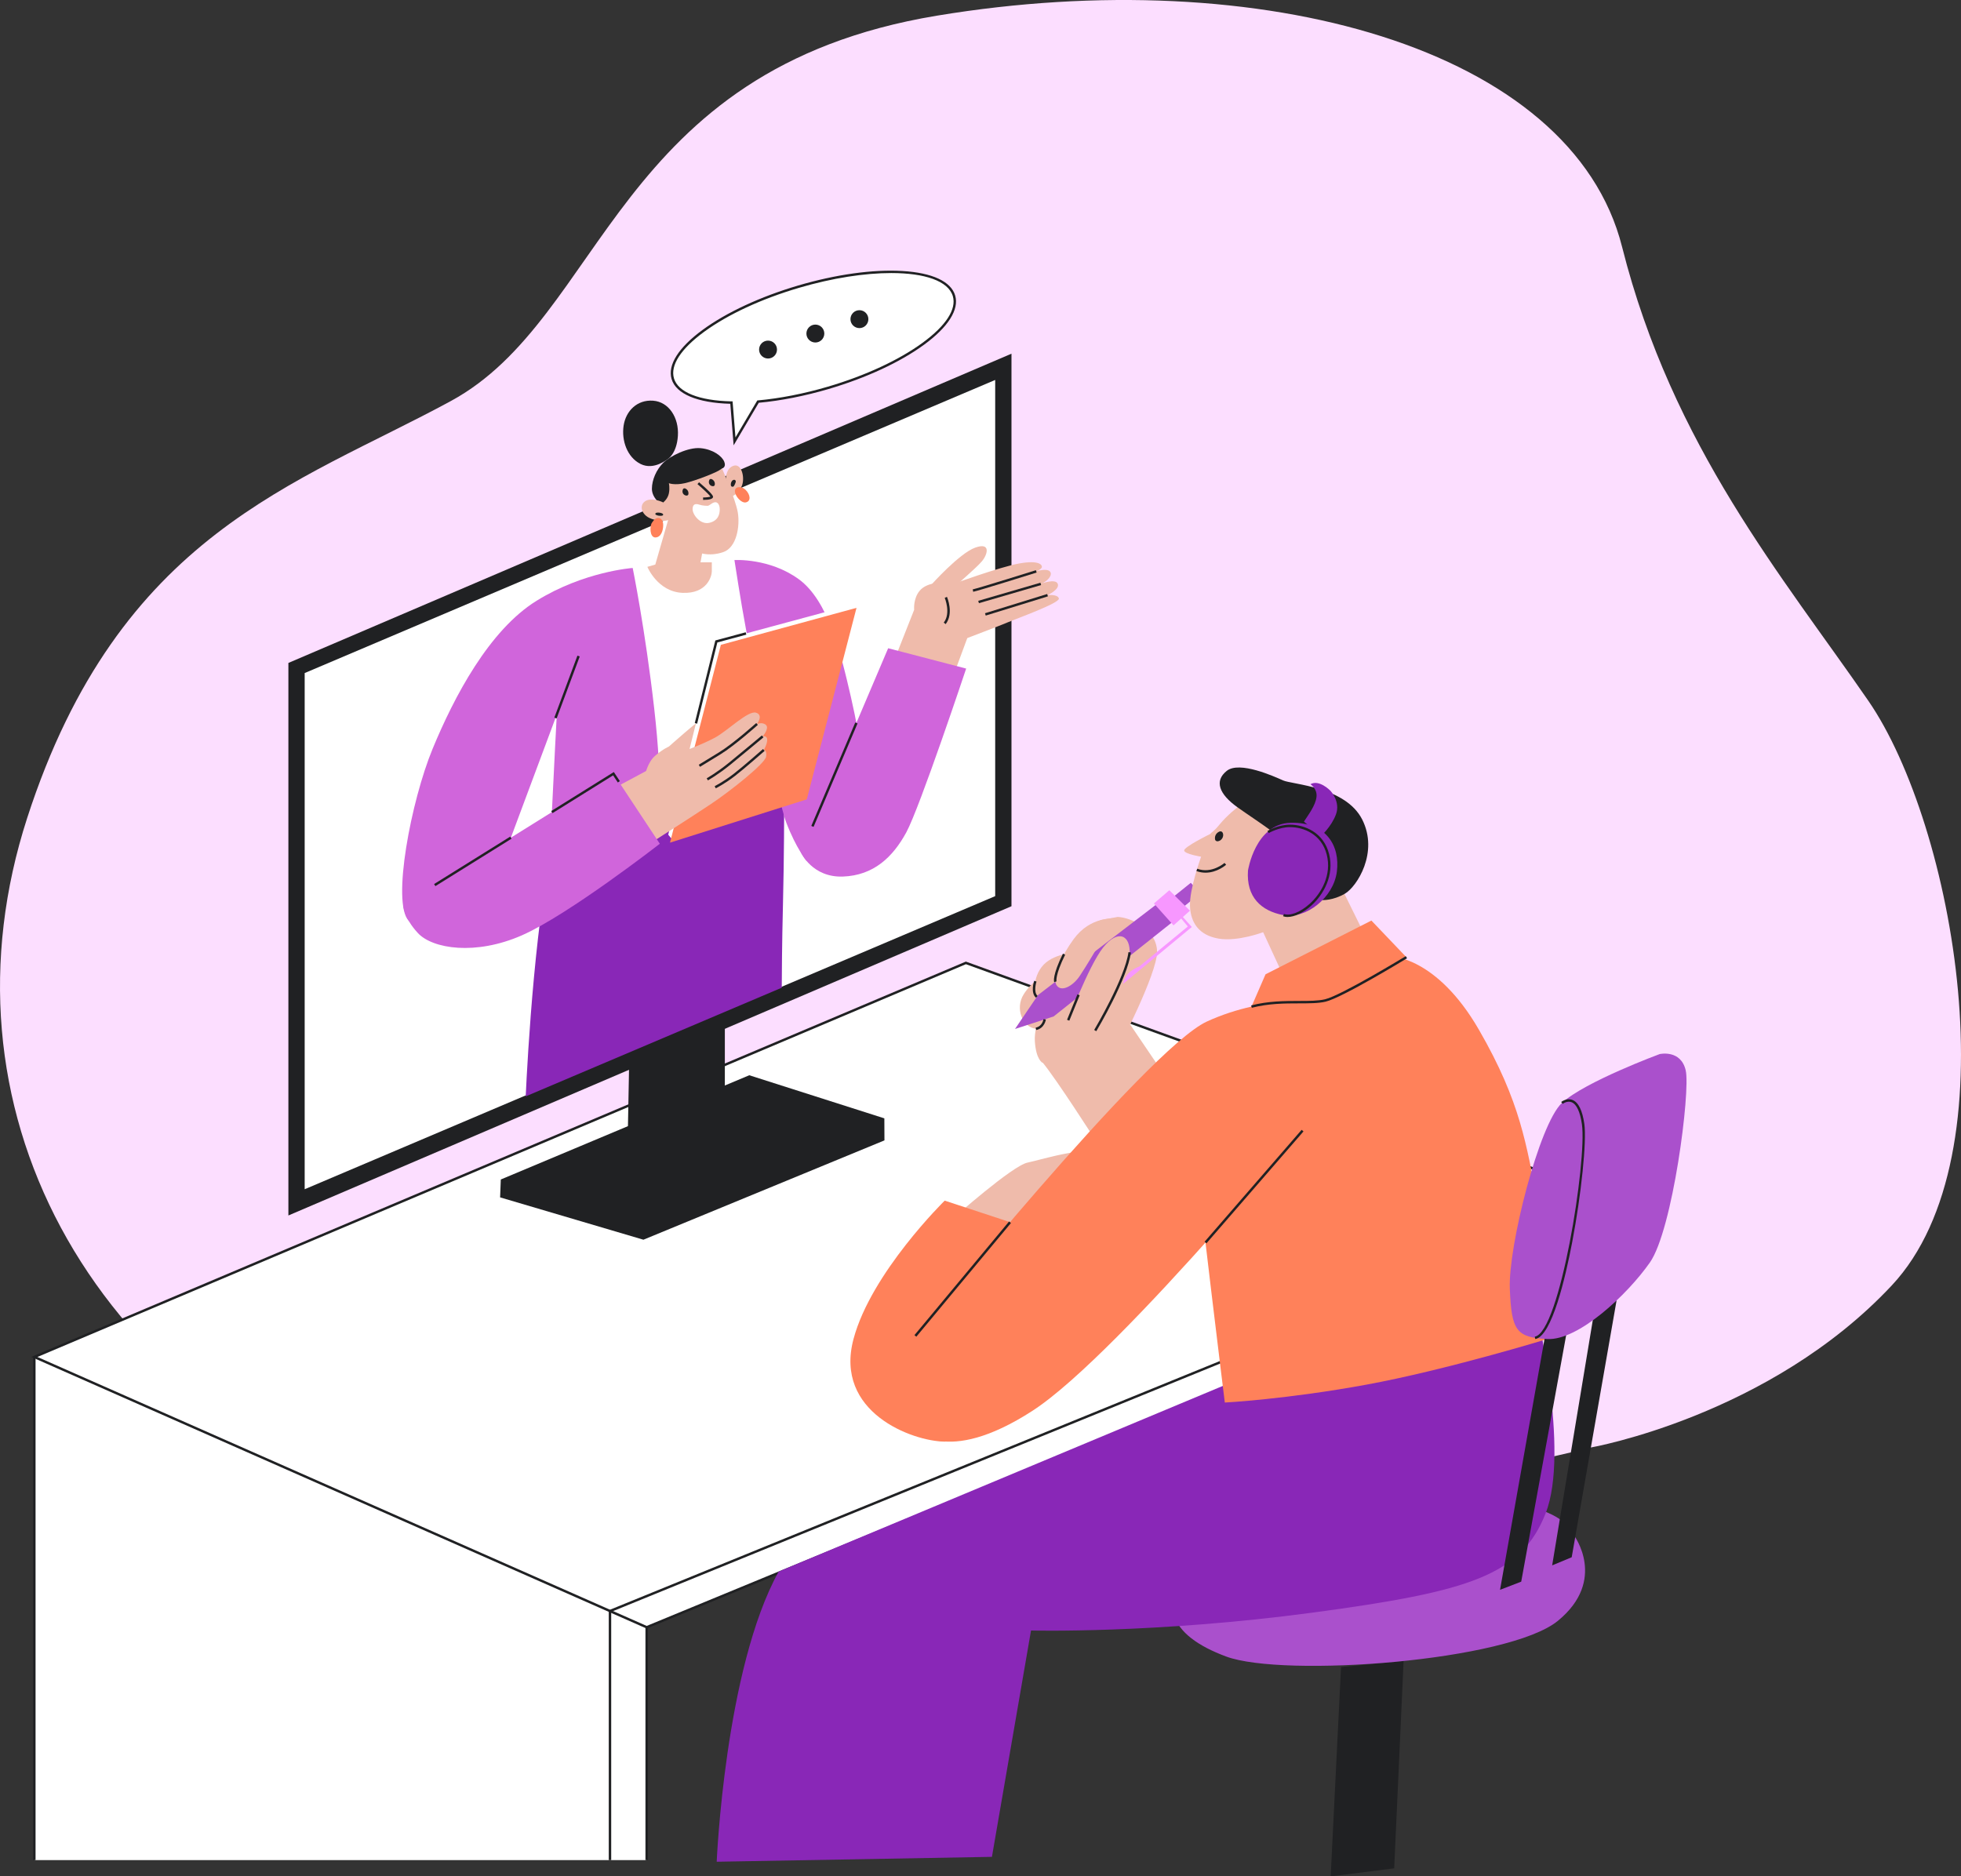 <?xml version="1.0" encoding="UTF-8"?> <svg xmlns="http://www.w3.org/2000/svg" id="Layer_2" data-name="Layer 2" viewBox="0 0 1204.12 1152.34"><rect x="0" y="0" width="1204.12" height="1152.34" fill="#333333" stroke="none"/><defs><style> .cls-1 { fill: #fff; } .cls-2 { fill: #f797ff; } .cls-3 { fill: #efbbab; } .cls-4 { fill: #fcdeff; } .cls-5 { fill: #d065db; } .cls-6 { fill: #8927b7; } .cls-7 { fill: #ff815a; } .cls-8 { fill: #202123; } .cls-9 { fill: #aa50cc; } </style></defs><g id="OBJECTS"><g><path class="cls-4" d="m976.97,888.92s109.57-19.28,184.66-99.52c75.1-80.24,38.06-282.9-14.4-359.02-52.46-76.12-120.36-156.36-151.22-278.78C965.15,29.18,773.81-23.29,575.27,9.63c-198.54,32.92-203.69,185.17-298.33,236.6-94.64,51.44-203.68,81.27-260.26,256.15-56.58,174.88,32.92,352.85,236.6,428.97s682.01-31.39,723.69-42.44Z"></path><g><g><polygon class="cls-1" points="593.08 591.34 21.08 833.34 21.08 1142.34 397.08 1142.34 397.08 999.34 1015.08 744.34 593.08 591.34"></polygon><polygon class="cls-8" points="375.3 1142.34 373.8 1142.34 373.8 988.88 761.8 830.64 762.36 832.03 375.3 989.89 375.3 1142.34"></polygon><path class="cls-8" d="m397.07,1000.15l-.29-.13L19.19,833.32l573.87-242.79,424.1,153.76-1.79.74-618.3,255.12ZM22.97,833.35l374.12,165.17,615.91-254.14-419.9-152.24L22.97,833.35Z"></path><rect class="cls-8" x="396.33" y="999.34" width="1.5" height="143"></rect></g><g><polygon class="cls-8" points="445.08 601.34 445.08 695.34 393.08 721.34 385.08 718.34 387.08 612.34 445.08 601.34"></polygon><polygon class="cls-8" points="460.08 660.34 307.51 724.36 307.08 735.34 395.08 761.34 543.08 700.34 543.02 686.81 460.08 660.34"></polygon><polygon class="cls-8" points="177.08 407.13 621.08 217.21 621.08 556.54 177.08 746.46 177.08 407.13"></polygon><polygon class="cls-1" points="611.08 233.34 611.08 550.34 459.04 614.89 301.81 681.63 187.08 730.34 187.08 413.34 611.08 233.34"></polygon><g><path class="cls-1" d="m388.49,348.81l9.02-.69,39.57-2.78,13.88-1.39,26.54,135.35.53,9.04-83.99,16.66s-9.72-156.18-5.55-156.18Z"></path><path class="cls-6" d="m481.5,495.27s0,31.24-.74,60.39c-.6,23.72-.71,44.13-.73,50.91l-157.23,66.74c1.12-24.14,6.12-116.27,18.97-164.85l139.73-13.19Z"></path><path class="cls-5" d="m388.49,348.81s7.64,37.48,13.19,86.08c5.55,48.59,2.78,70.8,2.78,70.8l-66.64,15.27s5.55-120.09,6.94-125.64c1.39-5.55,43.73-46.51,43.73-46.51Z"></path><path class="cls-5" d="m450.96,343.95s21.52-1.39,39.57,11.8c18.05,13.19,25.68,45.12,31.93,72.19,6.25,27.07,11.11,61.78,11.11,61.78l-38.23,39.08s-6.43-7.63-12.56-23.7c-6.13-16.07-22.1-104.92-24.87-119.5-2.78-14.58-6.94-41.65-6.94-41.65Z"></path><path class="cls-3" d="m396.13,475.84s1.39-7.64,6.25-11.8c4.86-4.16,8.33-5.55,8.33-5.55,0,0,19.44-17.35,19.44-15.97s-4.86,19.44-4.86,19.44l-29.15,13.88Z"></path><polygon class="cls-1" points="525.07 374.02 521.07 372.02 439.86 393.93 410.32 512.6 412.09 514.78 525.07 374.02"></polygon><path class="cls-5" d="m388.49,348.81s-29.85,2.08-59,20.13c-29.15,18.05-50.67,59-63.86,90.93s-25.2,94.56-14.68,105.59c10.52,11.03,57.72-37.56,57.72-37.56l47.9-128.42,31.93-50.67Z"></path><polygon class="cls-7" points="442.63 396.01 411.4 517.49 495.39 490.91 525.93 373.29 442.63 396.01"></polygon><path class="cls-3" d="m378.08,483.47l40.26-21.52s13.19-4.86,20.82-9.02,20.13-16.66,24.99-15.27.69,6.94.69,6.94c0,0,3.47-1.39,5.55.69,2.08,2.08-2.08,6.94-2.08,6.94,0,0,2.78-.69,2.78,2.08s-2.08,6.25-2.08,6.25c0,0,2.08,0,1.39,4.16-.69,4.16-21.52,20.82-34.01,29.15-12.49,8.33-35.4,22.91-35.4,22.91l-22.91-33.32Z"></path><path class="cls-3" d="m583.55,359.22s30.54-11.11,42.34-13.19c11.8-2.08,13.88.69,13.88,2.08s-3.47,2.78-3.47,2.78c0,0,6.25-2.08,8.33,0,2.08,2.08-1.39,6.25-5.55,7.64,0,0,9.02-3.47,10.41,0,1.39,3.47-6.25,6.94-6.25,6.94,0,0,6.25-.69,6.94,2.08.69,2.78-26.38,12.49-31.24,14.58-4.86,2.08-24.99,9.72-24.99,9.72l-6.94,18.74-36.1-9.72,10.41-26.38s-.69-6.94,3.47-11.8c4.16-4.86,12.49-4.86,12.49-4.86l6.25,1.39Z"></path><path class="cls-3" d="m411.49,315.06l-9.12,31.66-4.86,1.39s6.25,15.27,21.52,15.97c15.27.69,18.05-10.41,18.05-13.19v-5.55h-6.94l2.78-15.27-21.43-15Z"></path><path class="cls-8" d="m443.33,287.72s2.78-.69,1.39-4.16c-1.39-3.47-6.94-7.64-14.58-8.33-7.64-.69-18.74,4.86-22.91,9.02s-6.94,10.41-6.94,15.97,5.55,9.72,7.64,11.8c2.08,2.08,35.4-24.3,35.4-24.3Z"></path><path class="cls-3" d="m443.33,287.72s8.33,18.74,9.72,27.07c1.39,8.33-.69,21.52-9.02,24.3-8.33,2.78-16.66,1.39-23.6-4.86-6.94-6.25-13.19-25.68-13.19-25.68,0,0,2.78-2.08,3.47-5.55.69-3.47,0-6.25,0-6.25,0,0,3.47,1.39,9.72,0,6.25-1.39,20.82-6.94,22.91-9.02Z"></path><path class="cls-3" d="m407.23,308.55s-5.55-2.78-9.72-1.39c-4.16,1.39-4.86,6.25-.69,9.72s15.27,4.16,15.27.69-4.86-9.02-4.86-9.02Z"></path><path class="cls-3" d="m445.76,293.62s0-6.25,4.86-7.64,6.94,7.64,4.86,12.49c-2.08,4.86-6.25,6.94-6.94,6.25-.69-.69-2.78-11.11-2.78-11.11Z"></path><path class="cls-8" d="m431.73,307.01v-1.5c1.92,0,3.87-.24,4.51-.54-.73-1.14-4.55-4.73-7.97-7.66l.98-1.14c5.7,4.89,8.59,7.88,8.59,8.9,0,1.29-2.05,1.94-6.1,1.94Z"></path><path class="cls-8" d="m422.31,301.33c-.39-.67-1.02-1.17-1.76-1.41-.52-.16-1.16.19-1.28.73-.02.07-.03.15-.03.22-.13.33-.21.68-.18,1.04.03.44.14.9.39,1.27.49.73,1.33,1.21,2.22,1.17.23,0,.44-.08.63-.22.17-.13.33-.32.37-.54.16-.77.04-1.57-.36-2.25Z"></path><path class="cls-8" d="m438.51,295.58c-.39-.67-1.02-1.17-1.76-1.41-.52-.16-1.16.19-1.28.73-.02.07-.03.15-.03.22-.13.33-.21.68-.18,1.03.03.44.14.9.39,1.27.49.73,1.33,1.21,2.22,1.17.23,0,.44-.08.63-.22.17-.13.33-.32.37-.54.16-.77.04-1.57-.36-2.25Z"></path><path class="cls-1" d="m434.3,310.63s-2.78,0-4.86-.69c-2.08-.69-4.16-.69-4.16,2.78s4.86,9.72,10.41,8.33c5.55-1.39,6.25-5.55,6.25-8.33s-1.39-4.86-3.47-4.16c-2.08.69-2.78,2.08-4.16,2.08Z"></path><path class="cls-8" d="m407.18,315.86c-.05-.09-.11-.17-.2-.24-.08-.13-.23-.24-.42-.33-.84-.37-1.94-.56-2.95-.48-.25.02-.44.04-.66.12-.35.13-.55.38-.57.65-.02.36.38.6.8.77.41.17.9.3,1.38.36.64.08,1.26.08,1.9-.01.53-.08.89-.5.73-.84Z"></path><path class="cls-8" d="m451.67,295.16c-.13-.22-.37-.42-.62-.48-.27-.06-.57-.05-.8.11-.03.02-.06.05-.09.07-.19.04-.37.13-.5.27-.37.41-.64.88-.79,1.41-.16.54-.16,1.08-.07,1.63l.1.25.16.21c.16.16.37.26.6.29.42.06.81-.14,1.04-.5.49-.75.85-1.59,1.07-2.45.07-.26.03-.57-.1-.8Z"></path><path class="cls-7" d="m452.35,299.52s2.78-1.39,5.55,1.39c2.78,2.78,3.47,6.94,0,7.64-3.47.69-9.02-6.94-5.55-9.02Z"></path><path class="cls-7" d="m405.15,318.26s2.08.69,2.08,4.16-1.39,7.64-4.86,7.64-3.47-6.94-2.08-9.02c1.39-2.08,2.78-3.47,4.86-2.78Z"></path><path class="cls-8" d="m409.99,281.98s5.57-3.29,6.26-14.39-5.55-20.82-15.27-21.52c-9.72-.69-16.66,6.25-18.05,15.27-1.39,9.02,2.08,19.44,10.41,23.6,8.33,4.16,16.63-3.14,16.65-2.96Z"></path><path class="cls-8" d="m580.67,383.28l-1.18-.92c4.53-5.82.64-15.12.6-15.21l1.38-.59c.18.41,4.28,10.2-.79,16.72Z"></path><path class="cls-3" d="m571.75,359.22s17.35-19.44,27.07-22.91c9.72-3.47,7.64,4.16,4.16,8.33-3.47,4.16-18.05,16.66-18.05,16.66l-13.19-2.08Z"></path><path class="cls-8" d="m597.58,363.43l-.3-1.47c3.39-.68,38.44-11.67,38.8-11.78l.45,1.43c-1.45.45-35.48,11.13-38.95,11.82Z"></path><rect class="cls-8" x="600.11" y="363.33" width="39.76" height="1.5" transform="translate(-77.13 188.1) rotate(-16.25)"></rect><rect class="cls-8" x="604.17" y="370.62" width="39.96" height="1.5" transform="translate(-81.89 201.1) rotate(-17.19)"></rect><path class="cls-8" d="m429.83,470.93l-.77-1.29s3.57-2.15,12.49-7.63c8.86-5.45,22.66-17.84,22.8-17.97l1,1.12c-.14.13-14.04,12.6-23.02,18.13-8.92,5.49-12.47,7.62-12.5,7.64Z"></path><path class="cls-8" d="m434.67,479.27l-.73-1.31c.06-.03,6.28-3.52,13.77-9.64,7.55-6.17,20-16.55,20.12-16.66l.96,1.15c-.12.1-12.58,10.49-20.14,16.66-7.6,6.22-13.93,9.76-13.99,9.79Z"></path><path class="cls-8" d="m439.5,484.14l-.67-1.34c.06-.03,5.57-2.8,11.68-7.56,6.16-4.79,17.89-15.14,18.01-15.24l.99,1.12c-.12.1-11.89,10.48-18.08,15.3-6.24,4.85-11.87,7.69-11.93,7.71Z"></path><path class="cls-5" d="m376.69,475.14l28.46,43.04s-56.23,43.73-84.69,56.23-54.84,8.33-63.86-1.39-9.02-17.35-9.02-17.35l129.11-80.52Z"></path><path class="cls-5" d="m593.26,410.59l-47.9-12.49-53.45,125.64s6.94,15.27,25.68,14.58c18.74-.69,30.54-11.8,38.87-27.07,8.33-15.27,36.79-100.65,36.79-100.65Z"></path><rect class="cls-8" x="477.83" y="474.97" width="69.03" height="1.5" transform="translate(-125.88 761.15) rotate(-66.97)"></rect><rect class="cls-8" x="262.77" y="528.26" width="55.09" height="1.5" transform="translate(-235.85 233.56) rotate(-31.93)"></rect><polygon class="cls-8" points="339.26 499.37 338.47 498.09 376.91 474.12 380.61 479.71 379.36 480.54 376.47 476.17 339.26 499.37"></polygon><rect class="cls-8" x="327.86" y="421.19" width="40.63" height="1.5" transform="translate(-168.83 600.75) rotate(-69.55)"></rect><polygon class="cls-8" points="428.06 444.43 426.61 444.06 439.24 393.32 457.88 388.3 458.27 389.75 440.48 394.54 428.06 444.43"></polygon></g><g><path class="cls-1" d="m585.78,181.69c-5.05-17.15-47.81-19.66-95.49-5.61-47.69,14.05-82.25,39.34-77.19,56.49,2.73,9.26,16.46,14.25,36.02,14.67l1.91,23.82,14.42-24.43c13.16-1.17,27.9-3.96,43.14-8.46,47.69-14.05,82.25-39.34,77.19-56.49Z"></path><path class="cls-8" d="m450.47,273.49l-2.04-25.51c-20.24-.55-33.36-6.07-36.05-15.2-2.54-8.62,4.24-19.36,19.1-30.23,14.65-10.72,35.46-20.38,58.6-27.2,23.14-6.82,45.87-9.99,63.99-8.92,18.38,1.08,29.89,6.42,32.43,15.04h0c2.54,8.62-4.24,19.36-19.1,30.23-14.65,10.72-35.46,20.38-58.6,27.2-14.61,4.3-29.43,7.22-42.9,8.45l-15.43,26.14Zm96.77-105.8c-16.13,0-35.97,2.98-56.73,9.1-22.98,6.77-43.63,16.35-58.14,26.97-14.31,10.47-20.89,20.62-18.54,28.59,2.52,8.56,15.39,13.71,35.32,14.14h.68s1.77,22.15,1.77,22.15l13.41-22.72.38-.03c13.48-1.2,28.34-4.11,43-8.43,22.98-6.77,43.63-16.35,58.14-26.97,14.31-10.47,20.89-20.62,18.54-28.59-2.76-9.37-17.29-14.21-37.83-14.21Z"></path><path class="cls-8" d="m477.1,214.71c-.02,3.04-2.49,5.49-5.53,5.47-3.04-.02-5.49-2.49-5.47-5.53.02-3.04,2.49-5.49,5.53-5.47,3.04.02,5.49,2.49,5.47,5.53Z"></path><path class="cls-8" d="m506.16,204.87c-.02,3.04-2.49,5.49-5.53,5.47-3.04-.02-5.49-2.49-5.47-5.53.02-3.04,2.49-5.49,5.53-5.47s5.49,2.49,5.47,5.53Z"></path><path class="cls-8" d="m533.21,196.03c-.02,3.04-2.49,5.49-5.53,5.47-3.04-.02-5.49-2.49-5.47-5.53.02-3.04,2.49-5.49,5.53-5.47,3.04.02,5.49,2.49,5.47,5.53Z"></path></g></g><rect class="cls-8" x="20.33" y="833.34" width="1.5" height="309"></rect><g><polygon class="cls-8" points="861.86 1020.06 856.08 1147.39 817.08 1152.34 823.44 1023.76 861.86 1020.06"></polygon><path class="cls-9" d="m966.44,942.86s20.66,27.48-9.78,52.48c-30.44,25-168.57,35-203.69,22-35.12-13-45.66-34-14.05-62s209.21-54.95,227.52-12.48Z"></path><path class="cls-6" d="m949.08,929.34c-15,38-46,48-143,61s-173,11-173,11l-24,139-169,3s5.01-118.58,38.06-178.22l293.73-122.78,171.21-39s21,88,6,126Z"></path><g><path class="cls-3" d="m641.48,598.76s-7.76,3.58-12.98,12.01c-5.22,8.43-.91,19.92,7.6,21.06,8.51,1.14,10.66-13.59,10.1-17.49s-4.72-15.57-4.72-15.57Z"></path><path class="cls-3" d="m662.74,584.63s-14.68.29-21.88,7.78c-7.2,7.49-7.89,21.7,1.48,24.94,9.37,3.24,14.96-11.07,15.85-15.49.89-4.42,4.55-17.23,4.55-17.23Z"></path><path class="cls-3" d="m686.45,644.38s24.07-46.24,24.03-59.83c-.04-13.6-15.85-21.12-24.18-21.44l-10.59,1.98s-34.13,38.57-30.65,41.44c3.48,2.87-2.72,10.83-2.72,10.83,0,0-7.62,10.92-6.9,22.17.71,11.25,4.67,13.13,4.67,13.13l46.35-8.27Z"></path><polygon class="cls-9" points="724.37 558.79 737.19 548.48 731.17 542.17 718.34 552.48 724.37 558.79"></polygon><polygon class="cls-9" points="721.52 564.96 646.99 624.21 623.25 631.92 637.38 611.08 711.58 554.26 721.52 564.96"></polygon><path class="cls-3" d="m672.51,632.9s20.35-35.17,21.1-46.93c.74-11.77-7.16-15.52-16.24-4.08-9.07,11.44-22.56,47.45-22.56,47.45l17.7,3.56Z"></path><path class="cls-8" d="m673.16,633.29l-1.29-.77c.19-.32,19.02-32.08,21.04-47.79l1.49.19c-2.06,16.01-20.46,47.05-21.24,48.36Z"></path><polygon class="cls-2" points="730.67 559.27 720.58 568.3 708.54 554.85 718.01 546.72 730.67 559.27"></polygon><path class="cls-2" d="m725.79,562.57l6.02,6.72-42.16,34.9s-.29-1.52,2.16-5.14c2.46-3.62,7.63-5.41,7.63-5.41l29.94-24.67-5.11-6.11,1.52-.29Z"></path><path class="cls-3" d="m672.3,584.34s-4.99,8.52-9.27,14.97c-4.28,6.45-11.8,10.42-14.46,5.38-2.67-5.04,3.39-17.93,10.59-27.82,10.48-14.41,24.62-12.61,27.11-13.21,2.49-.6-13.96,20.69-13.96,20.69Z"></path><rect class="cls-8" x="650.64" y="617.98" width="16.86" height="1.5" transform="translate(-162.74 995.32) rotate(-67.81)"></rect><path class="cls-8" d="m647.32,603.2c-.15-.38-1.27-4.11,5.37-17.56l1.35.66c-6.31,12.77-5.32,16.34-5.31,16.37l-1.41.52Z"></path><path class="cls-8" d="m636.14,612.74c-3.54-3.07-1.23-10.12-1.12-10.42l1.42.48c-.02.06-2.1,6.39.69,8.81l-.98,1.13Z"></path><path class="cls-8" d="m636.24,632.56l-.29-1.47c4.11-.8,4.75-5.01,4.77-5.19l1.49.2c0,.05-.79,5.46-5.97,6.46Z"></path></g><path class="cls-7" d="m854.08,587.34s28,0,54,45,29,71,36,105,6,85,6,85c0,0-62,19-111,28s-87,11-87,11c0,0-16-129-18-155s33-85,33-85l87-34Z"></path><path class="cls-3" d="m585.08,748.34s36.57-32.49,45.88-34.36,39.81-12.16,56.06-5.1c16.25,7.07-63.37,63.64-63.37,63.64l-38.57-24.19Z"></path><path class="cls-7" d="m580.08,737.34s-45.13,44.22-56,85c-12,45,36.14,62.8,56,63,19.86.2,79-122,79-122l-79-26Z"></path><polygon class="cls-8" points="965.08 801.34 934.08 971.34 921.08 976.34 949.88 813.92 965.08 801.34"></polygon><polygon class="cls-8" points="992.63 798.66 965.08 956.34 953.08 961.34 980.08 798.34 992.63 798.66"></polygon><polygon class="cls-3" points="819.9 537.54 836.08 570.34 787.08 597.34 775.08 571.34 790.08 549.34 819.9 537.54"></polygon><path class="cls-3" d="m759.87,495.77s-6.18,4.68-11.01,10.57c-4.09,4.99-4.99,4.61-5.63,5.77,0,0-16.57,8.09-16.1,10.28.46,2.19,10.39,3.73,10.39,3.73,0,0-7.22,19.82-6.83,30.25.39,10.43,5.65,18,17.52,20.05,11.87,2.05,27.93-4.11,27.93-4.11l26.26-33.47-9.87-33.56s-21.54-4.57-32.66-9.52Z"></path><path class="cls-8" d="m812.06,552.76s6.49.34,13.81-3.96c7.32-4.3,20.81-25.29,10.57-45.52-10.24-20.23-42.97-21.5-48.53-23.98-5.56-2.48-26.81-12.13-34.63-5.9-7.82,6.23-4.74,14.27,6.58,22.38,11.32,8.11,31.82,20.67,38.52,30.68,6.7,10.01,13.67,26.31,13.67,26.31Z"></path><path class="cls-6" d="m766.3,534.64s4.39-28.82,26.23-29.35c21.83-.52,30.43,14.11,28.34,30.1-2.09,15.99-18.95,29.17-32.75,26.62s-22.94-11.13-21.82-27.37Z"></path><path class="cls-6" d="m810.92,513.64s6.58-5.81,9.43-13.56-3.32-14.35-3.32-14.35c0,0-6.92-7.27-12.38-4.12,0,0,4.31,2.68,3.72,7.86s-4.98,10.89-7.7,15.09l10.25,9.07Z"></path><path class="cls-8" d="m790.63,563.16c-1.01,0-1.94-.15-2.77-.46l.52-1.41c3.77,1.39,10.12-1.1,15.8-6.22,7.14-6.43,13.65-17.75,10.48-30.24-3.16-12.46-14.13-16.87-22.59-16.87h-.05c-6.73.01-12.93,3.62-13,3.65l-.76-1.29c.27-.16,6.61-3.85,13.75-3.86h.05c9,0,20.67,4.71,24.04,18,3.33,13.14-3.46,25-10.93,31.72-4.9,4.41-10.37,6.96-14.55,6.96Z"></path><path class="cls-8" d="m750.85,511.63c-.15-.38-.33-.68-.69-.89-.32-.19-.8-.26-1.16-.14,0,0-.02,0-.02,0-.01,0-.03,0-.04,0-.06.02-.11.05-.17.08-.01,0-.03.01-.04.02-.89.38-1.64.99-2.14,1.84-.23.4-.41.85-.5,1.3-.12.61-.11,1.14,0,1.74l.15.35c.09.18.22.32.39.42.25.19.6.35.93.32.61-.06,1.2-.22,1.71-.57.51-.35.92-.76,1.24-1.29.56-.91.77-2.18.36-3.19Z"></path><path class="cls-8" d="m740.24,535.94c-1.77,0-3.66-.29-5.61-1.01l.52-1.41c8.88,3.28,16.66-3.51,16.74-3.57l1,1.12c-.27.25-5.56,4.87-12.65,4.87Z"></path><path class="cls-3" d="m694.08,629.34l21,31-43,39s-23-36-32-47l54-23Z"></path><path class="cls-9" d="m1019.08,647.34s-46,17-60,30-33,88-32,114,4,30,23,31,49-27,63-47,25-105,22-118-16-10-16-10Z"></path><path class="cls-8" d="m942.67,822.35l-.24-1.48c15.37-2.54,32.11-108.06,28.92-130.43-1.09-7.63-3.28-12.31-6.33-13.53-2.75-1.1-5.44.99-5.46,1.01l-.94-1.17c.14-.11,3.38-2.65,6.94-1.24,3.64,1.44,6.08,6.39,7.27,14.72,1.51,10.6-1.84,43.23-7.47,72.74-4.1,21.45-12.49,57.7-22.68,59.38Z"></path><polygon class="cls-7" points="842.08 565.34 777.08 598.34 767.08 621.34 810.08 618.34 863.08 587.34 842.08 565.34"></polygon><path class="cls-7" d="m816.41,614.64s-38.33-4.3-75.33,12.7-179,193-179,193l-1,57s19,24,73-11,185-195,185-195l-2.67-56.7Z"></path><rect class="cls-8" x="545.72" y="784.69" width="90.82" height="1.5" transform="translate(-390.72 737.41) rotate(-50.23)"></rect><rect class="cls-8" x="724.56" y="728.01" width="90.95" height="1.5" transform="translate(-285.04 833.04) rotate(-49.07)"></rect><path class="cls-8" d="m768.64,618.91l-.38-1.45c10.48-2.73,20.56-2.74,29.46-2.76,6.27,0,11.69-.02,15.88-1.01,9.96-2.36,49.19-26.25,49.59-26.49l.78,1.28c-1.62.99-39.83,24.26-50.02,26.67-4.35,1.03-9.85,1.04-16.22,1.05-8.81.01-18.79.03-29.09,2.71Z"></path></g></g></g></g></svg> 